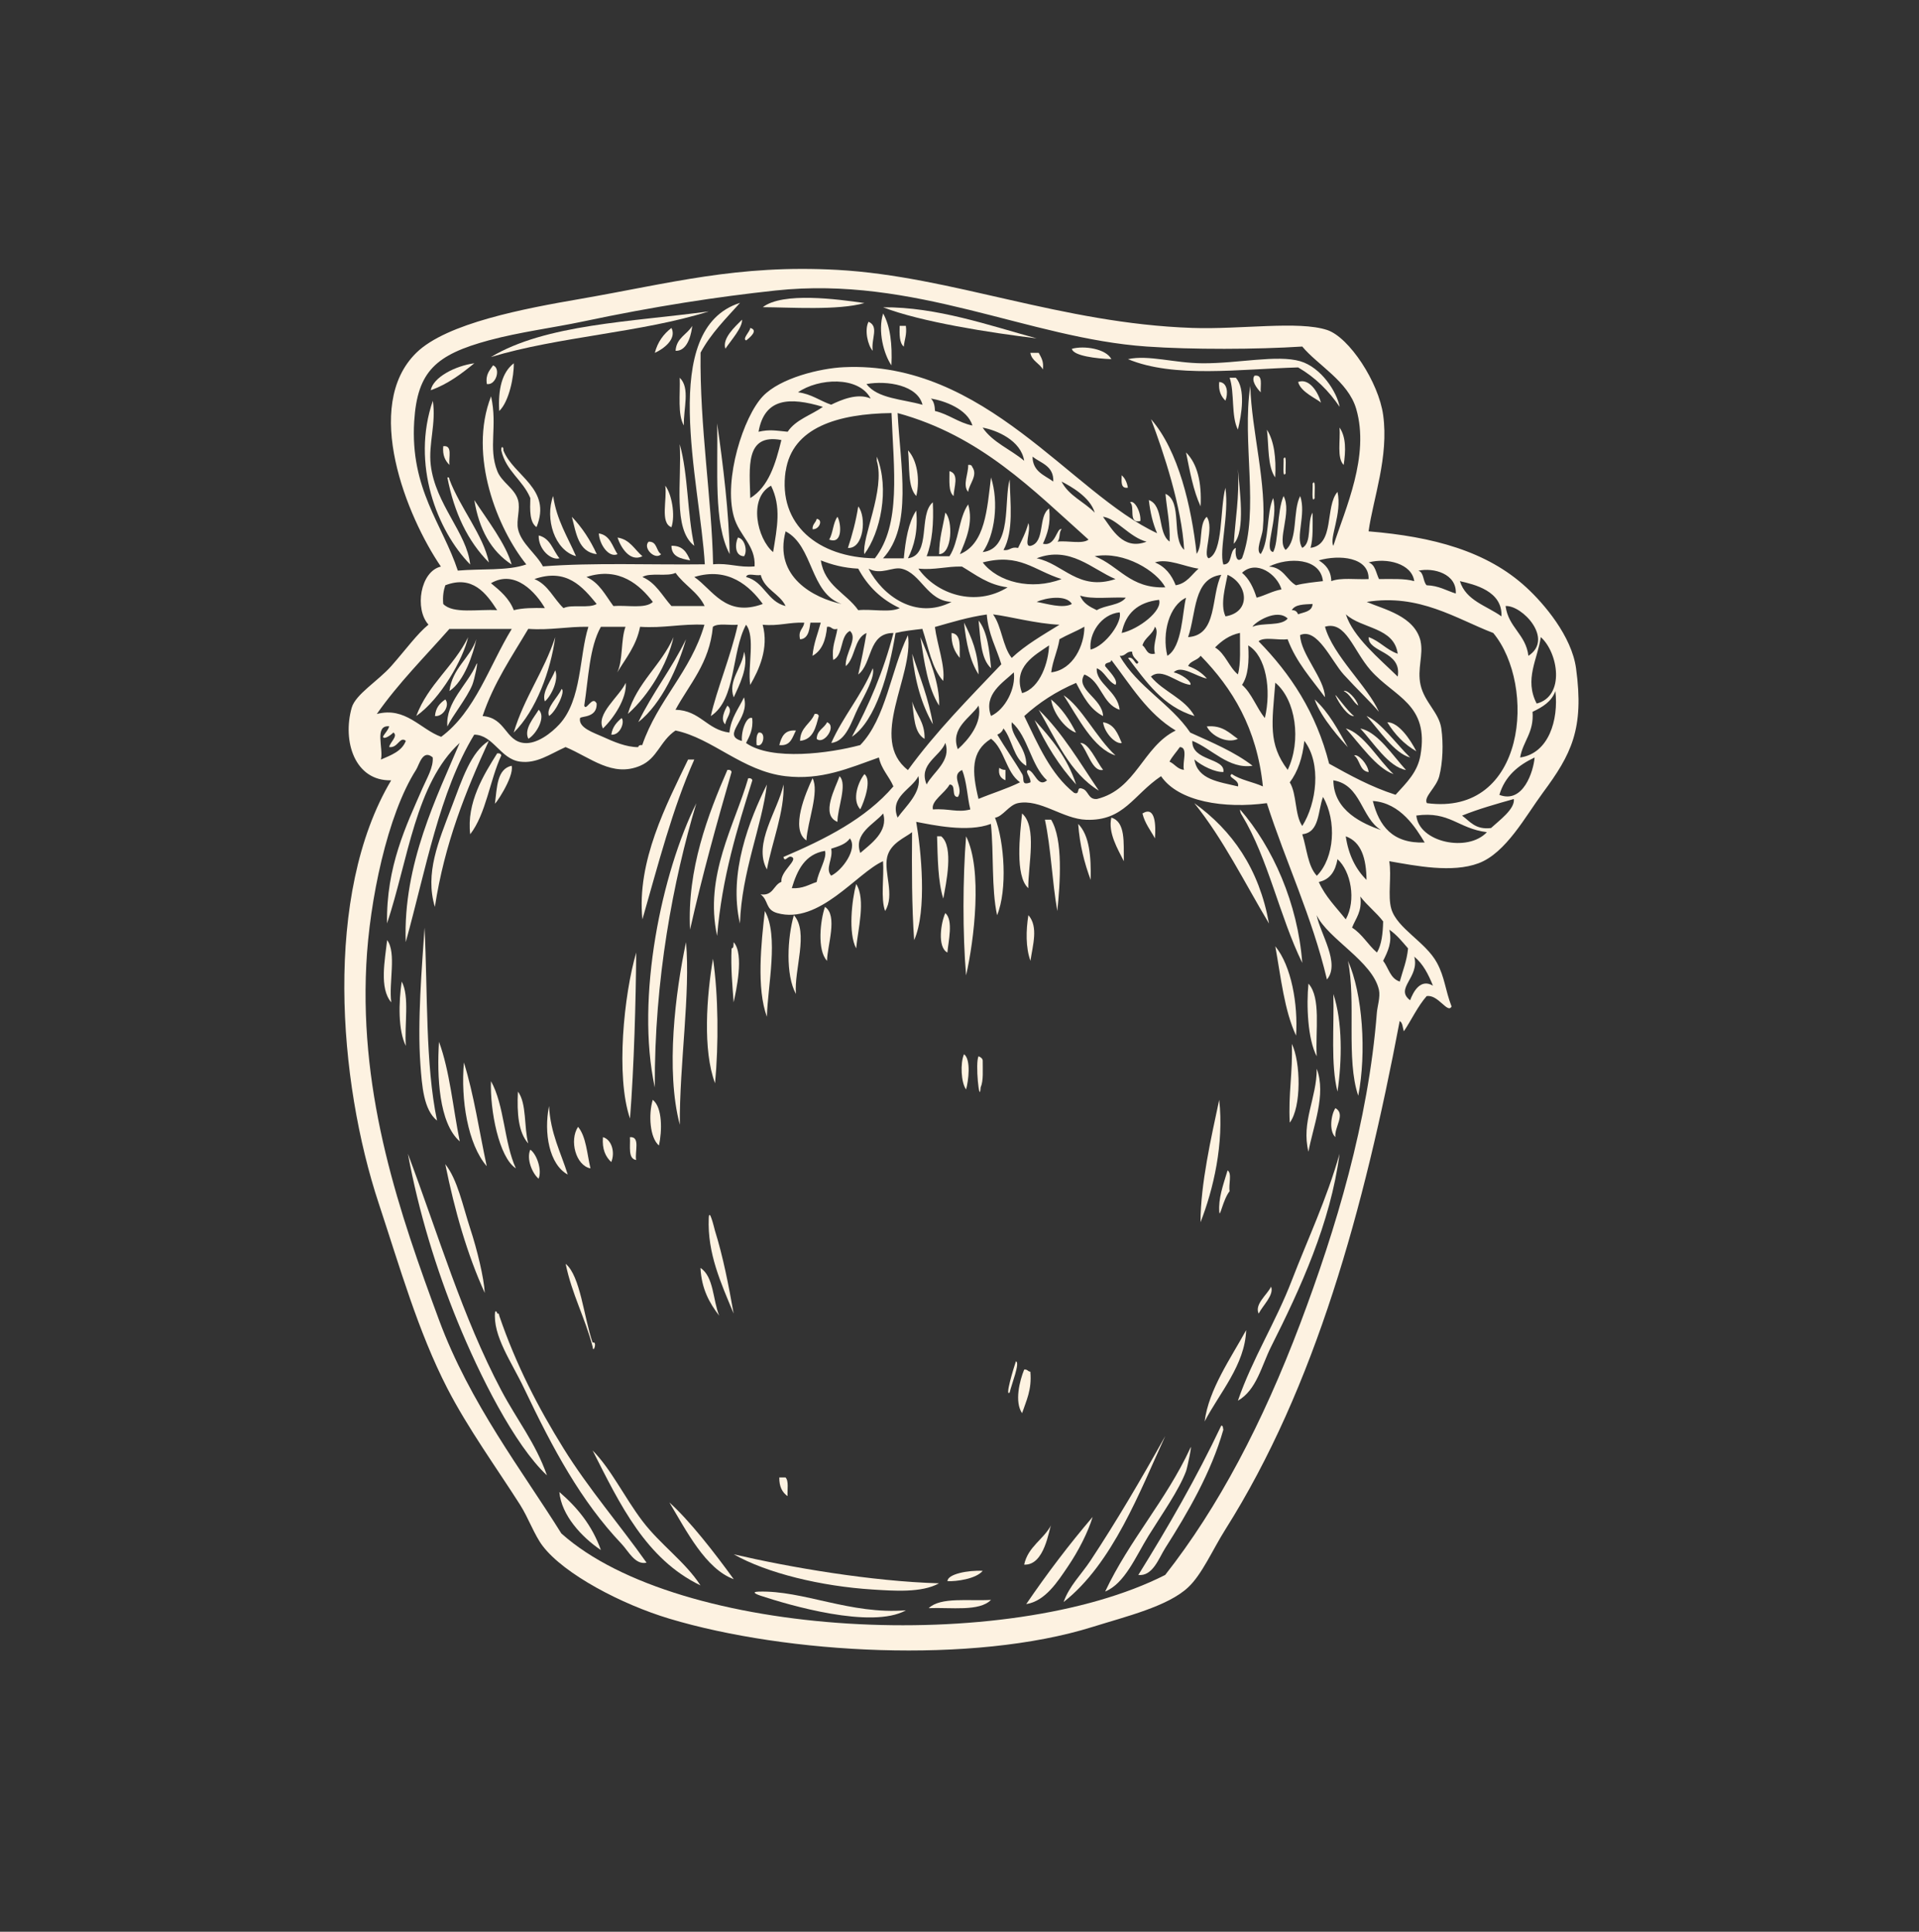 <svg xmlns="http://www.w3.org/2000/svg" fill="none" viewBox="0 0 150 151" height="151" width="150">
<rect x="0" y="0" width="150" height="151" fill="#333333" stroke="none"/>
<g clip-path="url(#clip0_388_7540)">
<path fill="#FDF2E1" d="M67.569 23.689C65.5 24.282 61.746 24.02 59.623 24.012C61.192 22.805 65.469 23.389 67.569 23.689Z" clip-rule="evenodd" fill-rule="evenodd"></path>
<path fill="#FDF2E1" d="M81.031 26.451C77.415 26.012 71.946 25.159 69.031 24.02C73.223 23.989 77.338 25.443 81.031 26.451Z" clip-rule="evenodd" fill-rule="evenodd"></path>
<path fill="#FDF2E1" d="M55.4 24.342C50.184 25.996 43.638 26.311 38.369 27.911C42.654 25.334 49.361 25.165 55.4 24.342Z" clip-rule="evenodd" fill-rule="evenodd"></path>
<path fill="#FDF2E1" d="M69.031 24.504C69.592 25.504 69.754 26.912 69.677 28.558C69.077 27.673 68.6 25.881 69.031 24.504Z" clip-rule="evenodd" fill-rule="evenodd"></path>
<path fill="#FDF2E1" d="M67.892 25.15C68.731 25.535 68.085 26.458 68.215 27.42C67.831 26.997 67.554 25.781 67.892 25.15Z" clip-rule="evenodd" fill-rule="evenodd"></path>
<path fill="#FDF2E1" d="M70.323 25.473H70.807C70.9 26.165 70.692 26.55 70.646 27.096C70.292 26.796 70.307 26.142 70.323 25.473Z" clip-rule="evenodd" fill-rule="evenodd"></path>
<path fill="#FDF2E1" d="M52.485 25.635C52.915 26.504 51.861 27.281 51.185 27.581C51.408 26.727 51.869 26.104 52.485 25.635Z" clip-rule="evenodd" fill-rule="evenodd"></path>
<path fill="#FDF2E1" d="M86.869 28.073C85.723 28.034 83.884 27.819 83.784 27.265C84.746 26.996 86.461 27.265 86.869 28.073Z" clip-rule="evenodd" fill-rule="evenodd"></path>
<path fill="#FDF2E1" d="M80.546 27.582H81.192C81.377 27.936 81.607 28.244 81.515 28.882C81.254 28.382 80.653 28.228 80.538 27.582H80.546Z" clip-rule="evenodd" fill-rule="evenodd"></path>
<path fill="#FDF2E1" d="M40.161 28.396C40.184 29.396 39.8 31.389 39.023 32.127C38.923 30.404 39.246 29.104 40.161 28.396Z" clip-rule="evenodd" fill-rule="evenodd"></path>
<path fill="#FDF2E1" d="M38.538 28.559C39.169 28.782 38.777 30.143 38.054 30.02C37.938 29.251 38.284 28.951 38.538 28.559Z" clip-rule="evenodd" fill-rule="evenodd"></path>
<path fill="#FDF2E1" d="M98.061 29.367C98.761 29.259 98.5 30.12 98.546 30.667C98.254 30.374 97.769 29.736 98.061 29.367Z" clip-rule="evenodd" fill-rule="evenodd"></path>
<path fill="#FDF2E1" d="M53.131 29.527C53.969 30.335 53.415 31.943 53.454 33.258C52.954 32.404 53.177 30.827 53.131 29.527Z" clip-rule="evenodd" fill-rule="evenodd"></path>
<path fill="#FDF2E1" d="M96.115 29.527H96.6C97.377 30.397 97.054 32.412 96.761 33.581C96.223 32.55 96.515 30.689 96.115 29.527Z" clip-rule="evenodd" fill-rule="evenodd"></path>
<path fill="#FDF2E1" d="M95.3 29.857C95.992 29.904 95.992 30.819 95.784 31.319C95.462 30.996 95.231 30.581 95.3 29.857Z" clip-rule="evenodd" fill-rule="evenodd"></path>
<path fill="#FDF2E1" d="M33.83 31.312C34.107 33.112 33.477 34.682 33.669 36.343C34.03 39.428 36.499 41.659 36.753 44.128C34.169 41.489 32.123 36.274 33.838 31.312H33.83Z" clip-rule="evenodd" fill-rule="evenodd"></path>
<path fill="#FDF2E1" d="M56.054 33.096C56.515 36.265 57 40.249 57.031 43.311C55.746 40.865 56.146 36.734 56.054 33.096Z" clip-rule="evenodd" fill-rule="evenodd"></path>
<path fill="#FDF2E1" d="M104.707 33.42C105.23 34.181 105.192 35.258 105.03 36.343C104.484 35.804 104.784 34.428 104.707 33.42Z" clip-rule="evenodd" fill-rule="evenodd"></path>
<path fill="#FDF2E1" d="M99.031 33.588C99.592 34.48 99.761 35.78 99.677 37.319C99.069 36.465 99.185 34.888 99.031 33.588Z" clip-rule="evenodd" fill-rule="evenodd"></path>
<path fill="#FDF2E1" d="M53.131 34.719C53.8 37.08 53.715 40.188 54.269 42.665C52.561 41.349 53.307 37.573 53.131 34.719Z" clip-rule="evenodd" fill-rule="evenodd"></path>
<path fill="#FDF2E1" d="M34.646 34.88C35.4 34.78 35.054 35.765 35.131 36.342C34.808 36.019 34.577 35.596 34.646 34.88Z" clip-rule="evenodd" fill-rule="evenodd"></path>
<path fill="#FDF2E1" d="M70.977 35.205C71.684 35.967 71.93 37.467 71.623 38.774C70.93 38.059 71.115 36.474 70.977 35.205Z" clip-rule="evenodd" fill-rule="evenodd"></path>
<path fill="#FDF2E1" d="M92.707 35.365C93.6 36.258 93.938 37.704 93.846 39.581C93.277 38.365 93.007 36.85 92.707 35.365Z" clip-rule="evenodd" fill-rule="evenodd"></path>
<path fill="#FDF2E1" d="M100.331 35.859C100.6 35.39 100.461 36.69 100.492 36.997C100.223 37.467 100.361 36.167 100.331 35.859Z" clip-rule="evenodd" fill-rule="evenodd"></path>
<path fill="#FDF2E1" d="M75.677 36.343C75.861 36.312 75.969 36.382 76 36.505C76.461 37.166 75.754 37.812 75.677 38.451C75.215 37.928 75.715 36.982 75.677 36.343Z" clip-rule="evenodd" fill-rule="evenodd"></path>
<path fill="#FDF2E1" d="M96.762 36.666C96.869 38.181 97.392 41.512 96.439 42.505C96.554 40.566 96.892 38.851 96.762 36.666Z" clip-rule="evenodd" fill-rule="evenodd"></path>
<path fill="#FDF2E1" d="M74.215 36.828C75.008 37.044 74.561 38.074 74.538 38.774C74.123 38.428 74.223 37.574 74.215 36.828Z" clip-rule="evenodd" fill-rule="evenodd"></path>
<path fill="#FDF2E1" d="M87.677 37.15C87.938 37.381 88.092 37.712 88.161 38.12C87.584 38.212 87.669 37.643 87.677 37.15Z" clip-rule="evenodd" fill-rule="evenodd"></path>
<path fill="#FDF2E1" d="M34.969 37.321C35.108 37.29 35.123 37.382 35.131 37.482C35.977 39.721 37.785 41.843 38.215 43.967C36.569 42.313 35.5 40.082 34.969 37.321Z" clip-rule="evenodd" fill-rule="evenodd"></path>
<path fill="#FDF2E1" d="M102.6 37.804C102.869 37.335 102.73 38.635 102.761 38.943C102.492 39.412 102.63 38.112 102.6 37.804Z" clip-rule="evenodd" fill-rule="evenodd"></path>
<path fill="#FDF2E1" d="M52 37.965C52.507 38.619 52.8 40.265 52.484 41.211C51.577 40.873 52.161 39.05 52 37.965Z" clip-rule="evenodd" fill-rule="evenodd"></path>
<path fill="#FDF2E1" d="M43.238 38.773C43.515 40.666 44.369 41.966 45.023 43.473C43.354 43.02 42.577 40.55 43.238 38.773Z" clip-rule="evenodd" fill-rule="evenodd"></path>
<path fill="#FDF2E1" d="M37.077 39.096C38.084 40.634 39.561 42.55 39.992 44.127C38.384 43.08 37.446 41.373 37.077 39.096Z" clip-rule="evenodd" fill-rule="evenodd"></path>
<path fill="#FDF2E1" d="M67.085 39.588C67.738 40.38 67.538 42.903 66.277 42.834C66.615 41.819 66.9 40.757 67.085 39.588Z" clip-rule="evenodd" fill-rule="evenodd"></path>
<path fill="#FDF2E1" d="M73.892 40.074C74.499 40.666 74.438 43.297 73.407 43.32C73.407 42.082 73.715 41.136 73.892 40.074Z" clip-rule="evenodd" fill-rule="evenodd"></path>
<path fill="#FDF2E1" d="M44.7 40.397C45.492 41.227 46.138 42.204 46.646 43.32C45.2 43.143 45.038 41.681 44.7 40.397Z" clip-rule="evenodd" fill-rule="evenodd"></path>
<path fill="#FDF2E1" d="M65.461 40.397C65.73 40.835 65.93 42.589 64.815 42.181C65.115 41.673 65.115 40.858 65.461 40.397Z" clip-rule="evenodd" fill-rule="evenodd"></path>
<path fill="#FDF2E1" d="M63.838 40.559C64.377 40.62 64.023 41.42 63.515 41.366C63.492 40.966 63.769 40.866 63.838 40.559Z" clip-rule="evenodd" fill-rule="evenodd"></path>
<path fill="#FDF2E1" d="M46.808 41.697C47.7 41.836 47.861 42.705 48.269 43.32C47.592 43.62 46.854 42.574 46.808 41.697Z" clip-rule="evenodd" fill-rule="evenodd"></path>
<path fill="#FDF2E1" d="M42.108 41.857C43.031 42.073 43.215 43.019 43.731 43.642C43.061 43.827 42.069 42.927 42.108 41.857Z" clip-rule="evenodd" fill-rule="evenodd"></path>
<path fill="#FDF2E1" d="M48.269 42.02C49.254 42.173 49.6 42.966 50.215 43.481C49.246 43.958 48.523 42.797 48.269 42.02Z" clip-rule="evenodd" fill-rule="evenodd"></path>
<path fill="#FDF2E1" d="M57.677 42.02C58.223 42.096 58.446 43.073 58.161 43.481C57.438 43.466 57.438 42.55 57.677 42.02Z" clip-rule="evenodd" fill-rule="evenodd"></path>
<path fill="#FDF2E1" d="M50.7 42.343C51.385 42.312 51.269 43.066 51.677 43.32C51.208 43.82 50.215 42.827 50.7 42.343Z" clip-rule="evenodd" fill-rule="evenodd"></path>
<path fill="#FDF2E1" d="M52.484 42.665C53.377 42.635 53.684 43.196 53.946 43.804C53.223 43.665 52.492 43.535 52.484 42.665Z" clip-rule="evenodd" fill-rule="evenodd"></path>
<path fill="#FDF2E1" d="M76.492 48.504C77.184 49.381 77.331 50.804 77.469 52.235C76.646 51.489 76.646 49.919 76.492 48.504Z" clip-rule="evenodd" fill-rule="evenodd"></path>
<path fill="#FDF2E1" d="M75.353 48.666C75.938 49.812 76.461 51.02 76.492 52.72C75.815 51.666 75.515 50.235 75.353 48.666Z" clip-rule="evenodd" fill-rule="evenodd"></path>
<path fill="#FDF2E1" d="M74.377 49.48C75.169 49.557 74.992 50.596 75.023 51.427C74.623 50.957 74.346 50.373 74.377 49.48Z" clip-rule="evenodd" fill-rule="evenodd"></path>
<path fill="#FDF2E1" d="M43.4 49.805C43.054 52.382 41.908 55.559 40.154 57.266C40.969 54.52 42.523 52.497 43.4 49.805Z" clip-rule="evenodd" fill-rule="evenodd"></path>
<path fill="#FDF2E1" d="M73.407 55.158C72.523 53.774 72.246 51.782 71.946 49.805C72.6 51.32 73.469 53.459 73.407 55.158Z" clip-rule="evenodd" fill-rule="evenodd"></path>
<path fill="#FDF2E1" d="M58.161 50.943C58.538 52.136 57.769 53.582 57.353 54.513C56.869 53.213 58.03 52.166 58.161 50.943Z" clip-rule="evenodd" fill-rule="evenodd"></path>
<path fill="#FDF2E1" d="M71.3 51.103C71.884 52.896 72.584 54.573 72.923 56.619C72.054 55.111 71.515 53.273 71.3 51.103Z" clip-rule="evenodd" fill-rule="evenodd"></path>
<path fill="#FDF2E1" d="M48.915 53.373C49 54.596 47.984 56.119 47.13 56.942C46.553 55.819 48.4 54.465 48.915 53.373Z" clip-rule="evenodd" fill-rule="evenodd"></path>
<path fill="#FDF2E1" d="M34.808 54.674C35.185 55.112 34.661 56.035 34 55.974C34.054 55.32 34.385 54.958 34.808 54.674Z" clip-rule="evenodd" fill-rule="evenodd"></path>
<path fill="#FDF2E1" d="M71.3 54.834C71.584 55.842 72.308 56.426 72.269 57.757C71.446 57.28 71.446 55.988 71.3 54.834Z" clip-rule="evenodd" fill-rule="evenodd"></path>
<path fill="#FDF2E1" d="M56.861 55.158C57.377 55.574 56.7 56.174 56.7 56.62C56.261 56.274 56.684 55.427 56.861 55.158Z" clip-rule="evenodd" fill-rule="evenodd"></path>
<path fill="#FDF2E1" d="M42.107 55.48C42.707 56.034 41.915 57.396 41.3 57.75C40.915 56.988 41.769 56.057 42.107 55.48Z" clip-rule="evenodd" fill-rule="evenodd"></path>
<path fill="#FDF2E1" d="M81.192 55.48C83.061 57.288 84.407 59.619 85.892 61.803C83.607 60.411 82.546 57.803 81.192 55.48Z" clip-rule="evenodd" fill-rule="evenodd"></path>
<path fill="#FDF2E1" d="M63.676 55.804C63.869 55.781 63.969 55.842 64 55.965C63.761 56.865 63.569 57.804 62.538 57.911C62.553 56.842 63.369 56.581 63.676 55.804Z" clip-rule="evenodd" fill-rule="evenodd"></path>
<path fill="#FDF2E1" d="M48.592 56.127C48.861 56.465 48.453 57.496 47.784 57.427C47.869 56.812 48.215 56.45 48.592 56.127Z" clip-rule="evenodd" fill-rule="evenodd"></path>
<path fill="#FDF2E1" d="M80.869 56.289C82.184 57.735 83.438 59.235 84.115 61.32C82.792 59.881 81.738 58.181 80.869 56.289Z" clip-rule="evenodd" fill-rule="evenodd"></path>
<path fill="#FDF2E1" d="M64.646 56.457C65.438 56.742 64.4 58.257 63.838 57.757C63.854 57.072 64.423 56.934 64.646 56.457Z" clip-rule="evenodd" fill-rule="evenodd"></path>
<path fill="#FDF2E1" d="M94.331 56.782C95.569 56.674 96.084 57.297 96.761 57.759C95.869 58.159 94.654 57.489 94.331 56.782Z" clip-rule="evenodd" fill-rule="evenodd"></path>
<path fill="#FDF2E1" d="M62.215 57.105C61.93 57.628 61.823 58.335 60.915 58.243C61.084 57.597 61.323 57.028 62.215 57.105Z" clip-rule="evenodd" fill-rule="evenodd"></path>
<path fill="#FDF2E1" d="M59.3 57.265C59.908 57.15 59.692 58.496 59.138 58.234C59.115 57.834 59.115 57.45 59.3 57.265Z" clip-rule="evenodd" fill-rule="evenodd"></path>
<path fill="#FDF2E1" d="M38.207 57.912C36.407 61.843 34.754 65.92 33.992 70.889C33.2 68.274 34.277 65.774 35.292 63.104C36.138 60.874 36.815 58.774 38.207 57.912Z" clip-rule="evenodd" fill-rule="evenodd"></path>
<path fill="#FDF2E1" d="M38.861 58.889C39.054 58.867 39.154 58.928 39.184 59.051C38.277 61.013 38 63.597 36.754 65.213C36.454 62.743 37.815 60.551 38.861 58.889Z" clip-rule="evenodd" fill-rule="evenodd"></path>
<path fill="#FDF2E1" d="M54.269 59.373C52.569 63.188 51.446 67.581 50.215 71.865C49.754 67.319 52.107 62.865 53.784 59.373H54.269Z" clip-rule="evenodd" fill-rule="evenodd"></path>
<path fill="#FDF2E1" d="M78.107 60.02C78.238 60.104 78.369 60.189 78.592 60.181V60.989C78.246 60.85 78.015 60.589 78.107 60.02Z" clip-rule="evenodd" fill-rule="evenodd"></path>
<path fill="#FDF2E1" d="M56.861 60.181C57.054 60.158 57.154 60.22 57.184 60.343C56.023 64.366 54.892 68.428 53.938 72.666C53.7 67.943 55.338 63.681 56.861 60.174V60.181Z" clip-rule="evenodd" fill-rule="evenodd"></path>
<path fill="#FDF2E1" d="M67.569 60.512C68.169 60.966 67.546 62.666 67.246 63.266C66.553 62.512 67.1 61.081 67.569 60.512Z" clip-rule="evenodd" fill-rule="evenodd"></path>
<path fill="#FDF2E1" d="M65.623 60.674C66.261 61.297 65.454 63.181 65.461 64.243C64.108 63.705 65.323 61.558 65.623 60.674Z" clip-rule="evenodd" fill-rule="evenodd"></path>
<path fill="#FDF2E1" d="M58.484 60.835C58.669 60.812 58.777 60.873 58.807 60.996C57.623 64.789 56.438 68.573 56.054 73.158C55.031 68.443 57.423 64.519 58.484 60.835Z" clip-rule="evenodd" fill-rule="evenodd"></path>
<path fill="#FDF2E1" d="M63.515 60.834C64.061 61.888 63.123 64.211 63.031 65.695C61.738 64.819 63 61.942 63.515 60.834Z" clip-rule="evenodd" fill-rule="evenodd"></path>
<path fill="#FDF2E1" d="M59.946 61.32C59.554 64.605 57.977 68.113 57.838 72.189C56.923 68.228 58.584 64.082 59.946 61.32Z" clip-rule="evenodd" fill-rule="evenodd"></path>
<path fill="#FDF2E1" d="M61.246 61.32C61.331 63.405 60.346 65.828 59.946 67.966C58.831 65.959 60.815 63.351 61.246 61.32Z" clip-rule="evenodd" fill-rule="evenodd"></path>
<path fill="#FDF2E1" d="M54.431 62.781C52.623 68.82 51.138 76.574 51.184 85.004C49.654 77.943 51.754 68.158 54.431 62.781Z" clip-rule="evenodd" fill-rule="evenodd"></path>
<path fill="#FDF2E1" d="M93.353 62.781C96.307 64.912 98.415 67.889 99.192 72.189C97.292 69.012 95.623 65.597 93.353 62.781Z" clip-rule="evenodd" fill-rule="evenodd"></path>
<path fill="#FDF2E1" d="M96.923 63.266C99.492 66.212 101.446 70.627 101.792 75.266C100.015 71.635 99.13 67.112 97.092 63.75C97.007 63.62 96.923 63.489 96.93 63.266H96.923Z" clip-rule="evenodd" fill-rule="evenodd"></path>
<path fill="#FDF2E1" d="M90.277 65.534C89.938 64.903 89.492 64.373 89.3 63.588C90.323 62.95 90.354 64.542 90.277 65.534Z" clip-rule="evenodd" fill-rule="evenodd"></path>
<path fill="#FDF2E1" d="M79.892 63.588C81.092 64.634 80.354 67.626 80.377 69.426C79.323 68.472 79.723 65.234 79.892 63.588Z" clip-rule="evenodd" fill-rule="evenodd"></path>
<path fill="#FDF2E1" d="M86.869 63.912C87.992 64.243 87.823 65.874 87.846 67.32C87.377 66.381 86.592 65.089 86.869 63.912Z" clip-rule="evenodd" fill-rule="evenodd"></path>
<path fill="#FDF2E1" d="M81.677 64.074H82.161C83.108 65.628 82.869 69.005 82.646 71.213C82.238 68.913 82.154 66.297 81.677 64.074Z" clip-rule="evenodd" fill-rule="evenodd"></path>
<path fill="#FDF2E1" d="M84.277 64.404C85.162 65.304 85.292 66.958 85.254 68.781C84.769 67.481 84.4 66.066 84.277 64.404Z" clip-rule="evenodd" fill-rule="evenodd"></path>
<path fill="#FDF2E1" d="M73.246 65.373H73.569C74.577 66.188 73.946 69.081 73.731 70.242C73.308 68.881 73.3 67.104 73.246 65.373Z" clip-rule="evenodd" fill-rule="evenodd"></path>
<path fill="#FDF2E1" d="M75.515 65.373C76.815 67.973 76.146 73.488 75.515 76.242C75.238 72.996 75.253 68.627 75.515 65.373Z" clip-rule="evenodd" fill-rule="evenodd"></path>
<path fill="#FDF2E1" d="M66.923 69.103C67.707 70.296 67.038 72.773 66.923 74.134C66.292 72.957 66.584 70.35 66.923 69.103Z" clip-rule="evenodd" fill-rule="evenodd"></path>
<path fill="#FDF2E1" d="M64.484 70.889C65.515 71.558 64.661 73.927 64.646 75.104C63.861 74.289 64.115 71.95 64.484 70.889Z" clip-rule="evenodd" fill-rule="evenodd"></path>
<path fill="#FDF2E1" d="M59.784 71.211C60.892 73.157 60 77.096 59.946 79.48C59.123 77.257 59.5 73.726 59.784 71.211Z" clip-rule="evenodd" fill-rule="evenodd"></path>
<path fill="#FDF2E1" d="M73.892 71.373C74.538 71.942 74.123 73.596 74.054 74.458C73.238 74.027 73.561 72.073 73.892 71.373Z" clip-rule="evenodd" fill-rule="evenodd"></path>
<path fill="#FDF2E1" d="M62.053 71.535C63.246 72.866 62.053 75.797 62.215 77.697C61.392 76.212 61.546 73.304 62.053 71.535Z" clip-rule="evenodd" fill-rule="evenodd"></path>
<path fill="#FDF2E1" d="M80.384 71.535C81.184 72.443 80.723 73.881 80.546 75.104C80.169 74.081 80.192 72.72 80.384 71.535Z" clip-rule="evenodd" fill-rule="evenodd"></path>
<path fill="#FDF2E1" d="M33.185 72.512C33.438 77.612 33.239 83.166 34.162 87.596C33.108 86.75 32.985 84.866 32.862 83.219C32.615 79.827 32.985 75.566 33.185 72.512Z" clip-rule="evenodd" fill-rule="evenodd"></path>
<path fill="#FDF2E1" d="M30.261 73.488C31.007 74.473 30.377 76.827 30.584 78.35C29.63 77.25 30.092 75.034 30.261 73.488Z" clip-rule="evenodd" fill-rule="evenodd"></path>
<path fill="#FDF2E1" d="M53.623 73.65C53.977 77.635 53.107 83.189 53.138 87.92C52.015 83.674 52.8 77.527 53.623 73.65Z" clip-rule="evenodd" fill-rule="evenodd"></path>
<path fill="#FDF2E1" d="M57.346 73.65C58.2 74.573 57.515 77.558 57.346 78.35C57.246 76.989 57.115 75.666 57.184 74.135C57.377 74.112 57.323 73.843 57.346 73.65Z" clip-rule="evenodd" fill-rule="evenodd"></path>
<path fill="#FDF2E1" d="M99.685 73.973C100.946 75.503 101.469 78.519 101.308 80.95C100.392 78.996 100.123 76.403 99.685 73.973Z" clip-rule="evenodd" fill-rule="evenodd"></path>
<path fill="#FDF2E1" d="M49.731 74.457C49.7 78.265 49.561 83.365 49.246 87.434C48.115 84.149 48.769 77.734 49.731 74.457Z" clip-rule="evenodd" fill-rule="evenodd"></path>
<path fill="#FDF2E1" d="M55.731 74.943C56.154 77.774 56.177 81.659 55.892 84.674C54.915 82.09 55.238 77.836 55.731 74.943Z" clip-rule="evenodd" fill-rule="evenodd"></path>
<path fill="#FDF2E1" d="M31.4 76.727C32.031 77.888 31.6 80.096 31.723 81.757C31.108 80.527 31.161 78.342 31.4 76.727Z" clip-rule="evenodd" fill-rule="evenodd"></path>
<path fill="#FDF2E1" d="M102.277 76.889C103.277 77.996 102.808 80.581 102.923 82.566C102.215 81.243 102.107 78.558 102.277 76.889Z" clip-rule="evenodd" fill-rule="evenodd"></path>
<path fill="#FDF2E1" d="M104.223 77.705C104.946 79.867 104.907 82.89 104.546 85.328C104.007 83.213 104.292 80.282 104.223 77.705Z" clip-rule="evenodd" fill-rule="evenodd"></path>
<path fill="#FDF2E1" d="M34.315 81.436C35.161 83.728 35.407 86.612 35.938 89.22C34.307 87.797 34.146 84.128 34.315 81.436Z" clip-rule="evenodd" fill-rule="evenodd"></path>
<path fill="#FDF2E1" d="M100.976 81.596C101.676 83.026 101.738 86.534 100.815 87.757C100.692 85.526 101.061 83.788 100.976 81.596Z" clip-rule="evenodd" fill-rule="evenodd"></path>
<path fill="#FDF2E1" d="M75.354 82.404C75.915 82.82 75.7 84.497 75.515 85.158C75.123 84.643 75.046 83.097 75.354 82.404Z" clip-rule="evenodd" fill-rule="evenodd"></path>
<path fill="#FDF2E1" d="M76.492 82.566C76.638 82.636 76.784 82.713 76.815 82.889C76.808 83.636 76.885 84.474 76.654 84.997C76.569 86.466 76.208 83.036 76.492 82.566Z" clip-rule="evenodd" fill-rule="evenodd"></path>
<path fill="#FDF2E1" d="M36.261 83.051C37.046 85.566 37.462 88.443 38.046 91.159C36.562 89.443 36.008 85.966 36.261 83.051Z" clip-rule="evenodd" fill-rule="evenodd"></path>
<path fill="#FDF2E1" d="M102.923 83.543C103.692 85.574 102.623 88.089 102.277 90.028C101.692 87.704 102.938 85.82 102.923 83.543Z" clip-rule="evenodd" fill-rule="evenodd"></path>
<path fill="#FDF2E1" d="M40.484 85.328C41.184 86.251 40.946 88.113 41.292 89.382C40.523 88.528 40.4 87.036 40.484 85.328Z" clip-rule="evenodd" fill-rule="evenodd"></path>
<path fill="#FDF2E1" d="M51.023 85.973C51.792 86.565 51.754 88.419 51.508 89.542C50.792 88.942 50.677 87.111 51.023 85.973Z" clip-rule="evenodd" fill-rule="evenodd"></path>
<path fill="#FDF2E1" d="M95.3 85.973C95.684 89.38 94.846 92.98 93.838 95.542C93.846 92.519 94.677 88.919 95.3 85.973Z" clip-rule="evenodd" fill-rule="evenodd"></path>
<path fill="#FDF2E1" d="M42.915 86.457C43.03 88.611 43.838 90.08 44.377 91.811C42.938 91.034 42.492 88.572 42.915 86.457Z" clip-rule="evenodd" fill-rule="evenodd"></path>
<path fill="#FDF2E1" d="M104.384 86.619C105.215 87.104 104.277 88.104 104.384 88.888C103.869 88.419 104.038 87.135 104.384 86.619Z" clip-rule="evenodd" fill-rule="evenodd"></path>
<path fill="#FDF2E1" d="M45.184 88.082C45.823 88.851 45.884 90.197 46.154 91.328C45.008 91.113 44.484 89.136 45.184 88.082Z" clip-rule="evenodd" fill-rule="evenodd"></path>
<path fill="#FDF2E1" d="M47.13 88.889C47.831 89.081 48.092 90.112 47.777 90.835C47.331 90.412 47.053 89.835 47.13 88.889Z" clip-rule="evenodd" fill-rule="evenodd"></path>
<path fill="#FDF2E1" d="M49.238 88.89C50.069 88.82 49.608 90.036 49.723 90.674C49.069 90.574 49.284 89.597 49.238 88.89Z" clip-rule="evenodd" fill-rule="evenodd"></path>
<path fill="#FDF2E1" d="M41.454 89.865C41.977 90.25 42.377 91.473 42.1 92.135C41.6 91.719 41.13 90.573 41.454 89.865Z" clip-rule="evenodd" fill-rule="evenodd"></path>
<path fill="#FDF2E1" d="M104.707 90.189C104 95.605 101.646 100.72 99.353 105.274C98.615 106.743 98.223 108.659 96.761 109.489C97.9 106.189 99.723 103.351 100.977 100.082C102.207 96.889 103.715 93.713 104.707 90.189Z" clip-rule="evenodd" fill-rule="evenodd"></path>
<path fill="#FDF2E1" d="M54.753 99.111C55.8 99.796 55.715 101.611 56.215 102.842C55.461 101.865 54.838 100.765 54.753 99.111Z" clip-rule="evenodd" fill-rule="evenodd"></path>
<path fill="#FDF2E1" d="M99.354 100.574C99.615 101.22 98.685 102.067 98.385 102.682C98.038 101.951 99.061 101.197 99.354 100.574Z" clip-rule="evenodd" fill-rule="evenodd"></path>
<path fill="#FDF2E1" d="M38.7 102.52C38.838 102.489 38.854 102.581 38.861 102.681C39 102.65 39.015 102.743 39.023 102.843C40.331 106.681 42.077 110.043 44.054 113.227C46.008 116.374 48.423 119.158 50.538 122.15C49.646 122.35 49.123 121.25 48.592 120.689C45.415 117.343 43.238 113.297 40.969 108.527C39.992 106.466 38.5 104.42 38.7 102.527V102.52Z" clip-rule="evenodd" fill-rule="evenodd"></path>
<path fill="#FDF2E1" d="M97.407 103.973C97.315 106.696 95.307 108.903 94.161 111.111C94.477 108.611 96.223 106.142 97.407 103.973Z" clip-rule="evenodd" fill-rule="evenodd"></path>
<path fill="#FDF2E1" d="M80.054 107.058C80.315 107.012 80.331 107.212 80.538 107.219C80.669 108.642 80.215 109.488 79.892 110.465C79.285 109.581 79.7 107.927 80.054 107.058Z" clip-rule="evenodd" fill-rule="evenodd"></path>
<path fill="#FDF2E1" d="M95.461 111.436C95.623 111.436 95.584 111.636 95.623 111.759C94.677 115.089 92.838 118.251 91.084 121.005C90.584 121.789 90.107 123.236 88.977 123.112C91.3 119.374 93.515 115.543 95.461 111.436Z" clip-rule="evenodd" fill-rule="evenodd"></path>
<path fill="#FDF2E1" d="M60.915 115.488H61.4C61.669 115.758 61.531 116.442 61.561 116.95C61.146 116.658 60.9 116.204 60.915 115.488Z" clip-rule="evenodd" fill-rule="evenodd"></path>
<path fill="#FDF2E1" d="M43.723 116.627C45.123 117.827 46.292 119.25 46.969 121.165C45.469 120.158 43.884 118.442 43.723 116.627Z" clip-rule="evenodd" fill-rule="evenodd"></path>
<path fill="#FDF2E1" d="M70.815 125.874C68.123 127.374 61.623 125.451 59.461 124.736C59.276 124.674 58.6 124.436 59.3 124.413C62.815 124.305 66.446 126.22 70.815 125.874Z" clip-rule="evenodd" fill-rule="evenodd"></path>
<path fill="#FDF2E1" d="M77.462 125.059C76.554 125.989 74.362 125.636 72.592 125.705C73.538 124.812 75.731 125.166 77.462 125.059Z" clip-rule="evenodd" fill-rule="evenodd"></path>
<path fill="#FDF2E1" d="M106.977 41.534C112.015 41.95 116.231 43.088 119.3 45.911C120.7 47.196 122.846 49.726 123.192 52.234C123.846 56.996 122.815 58.973 120.6 61.965C119.246 63.796 117.715 66.68 115.569 67.48C113.508 68.249 110.708 67.688 108.592 67.319C108.792 68.465 108.454 70.042 108.754 71.049C109.215 72.588 111.446 73.634 112.323 75.265C112.938 76.403 112.962 77.373 113.462 78.673C113.169 79.28 112.415 77.711 111.515 77.865C110.808 78.673 110.338 79.711 109.731 80.619C109.638 80.326 109.646 79.942 109.408 79.811C106.615 94.542 102.808 108.426 95.785 119.549C94.792 121.119 93.954 123.08 92.862 124.088C91.269 125.573 88.008 126.357 85.4 127.173C76.046 130.096 61.508 129.288 52.315 126.526C48.6 125.411 44.108 123.057 42.423 120.849C41.769 119.996 41.315 118.665 40.639 117.603C38.839 114.78 36.569 111.642 34.962 108.519C32.685 104.088 31.262 99.088 29.608 94.08C26.431 84.496 25.277 69.903 30.577 60.996C27.738 61.065 26.746 57.95 27.492 55.319C27.792 54.273 29.546 53.234 30.577 52.073C31.738 50.757 32.615 49.534 33.492 48.826C32.392 47.611 32.846 44.665 34.462 44.288C31.8 40.388 28.292 31.75 32.538 27.58C34.915 25.25 41.038 24.111 45.354 23.365C52.377 22.149 57.623 20.665 65.462 21.096C74.423 21.596 82.923 25.28 93.192 25.634C97 25.765 101.492 25.057 103.738 25.796C105.462 26.365 107.762 29.88 108.115 32.442C108.569 35.719 107.331 38.973 106.977 41.526V41.534ZM93.515 43.319C94.069 42.626 93.669 40.988 94.323 40.396C94.946 41.257 93.962 43.419 94.485 43.642C95.623 43.15 95.338 39.857 95.785 38.126C96.092 40.28 95.269 43.003 95.623 44.126C96.385 44.126 96.061 43.05 96.6 42.826C96.523 43.38 96.669 44.057 97.085 43.634C98.462 39.957 97.061 34.503 97.731 30.173C97.823 33.673 99.038 37.803 98.708 41.365C98.654 41.95 98.115 43.065 98.546 43.311C99.239 42.219 98.977 40.173 99.515 38.934C99.954 40.557 98.731 43.019 99.515 43.15C99.954 42.396 99.808 39.957 100.331 38.773C101.015 40.042 99.761 42.234 100.492 42.988C101.477 42.188 101.023 39.95 101.631 38.773C102.123 40.203 101.223 42.019 101.792 42.826C102.585 42.426 102.146 40.796 102.6 40.073C102.6 41.05 102.654 42.073 102.438 42.826C104.354 42.58 103.546 39.611 104.546 38.45C104.923 40.142 103.877 42.08 104.223 42.665C105.154 39.765 107.085 35.65 106.008 31.957C105.377 29.803 102.985 28.534 101.792 27.088C98.246 27.319 93.154 27.334 89.631 27.088C80.354 26.442 71.538 21.534 60.6 22.711C56.1 23.196 51.215 23.934 45.515 25.142C43.215 25.626 40.639 25.95 38.215 26.603C34.069 27.726 32.623 29.019 32.377 32.926C32.046 38.226 34.592 40.98 35.785 44.603C37.569 44.442 39.708 44.634 41.139 44.119C38.923 41.365 36.562 35.642 38.385 30.98C38.908 33.349 38.146 34.965 38.869 36.819C39.215 37.711 40.231 38.165 40.492 39.088C40.692 39.803 40.339 40.65 40.492 41.357C40.739 42.488 41.923 43.288 42.438 44.273C46.408 43.965 50.877 44.165 55.092 44.111C54.723 37.688 51.415 25.726 57.846 23.673C56.746 24.903 55.577 26.049 54.761 27.565C54.685 33.373 55.639 39.011 55.739 44.111C56.985 43.996 57.739 44.388 58.985 44.273C59.069 42.596 57.792 41.919 57.361 40.38C56.546 37.457 58.115 32.565 59.631 30.973C60.992 29.542 64.108 28.788 65.954 28.703C77.023 28.18 83.723 38.557 90.446 41.68C90.115 40.926 89.908 40.057 89.8 39.088C90.992 39.519 90.462 41.665 91.423 42.334C91.477 40.926 91.208 39.849 91.1 38.603C92.462 39.188 91.531 42.065 92.561 42.98C92.377 39.642 90.939 35.303 89.969 32.765C92.123 35.234 93.131 39.611 93.538 43.311L93.515 43.319ZM62.377 30.665C63.431 30.796 64.085 31.334 64.969 31.634C65.715 31.273 67.015 30.696 68.054 31.149C67.115 29.365 63.954 29.565 62.377 30.665ZM72.108 31.642C71.731 30.119 69.369 29.726 67.731 30.019C68.585 31.165 70.554 31.196 72.108 31.642ZM73.085 32.126C74.177 32.388 74.892 33.026 76.008 33.265C75.631 31.957 73.754 31.303 72.761 31.157C72.992 31.357 73.069 31.719 73.085 32.134V32.126ZM59.3 33.749C60.177 33.55 60.646 33.665 61.569 33.749C62.192 32.803 63.408 32.45 64.323 31.803C61.708 31.019 59.761 31.103 59.292 33.749H59.3ZM61.408 36.826C60.792 41.011 63.969 43.58 68.385 43.642C70.454 40.988 69.854 36.696 69.685 32.288C65.508 32.342 61.923 33.403 61.415 36.826H61.408ZM82.654 42.342C83.415 42.234 84.6 42.557 85.085 42.18C80.715 38.273 76.662 34.065 70.162 32.288C70.385 36.48 71.346 41.126 69.023 43.642H70.646C70.785 42.211 71 40.865 71.615 39.911C71.769 41.526 71.454 42.673 70.969 43.642C72.823 43.388 71.761 40.219 72.915 39.265C72.992 40.911 72.869 42.357 72.431 43.48H74.215C74.946 42.373 74.923 40.511 75.677 39.426C76.108 40.865 75.477 42.257 75.031 43.319C77.015 42.496 77.154 39.819 77.462 37.319C78.092 39.273 77.754 41.842 76.815 43.157C79.146 42.88 78.446 39.119 78.923 37.48C78.962 39.28 79.254 41.526 78.439 42.996C78.954 43.073 79.008 42.703 79.577 42.834C79.877 42.211 80.192 41.611 80.385 40.888C80.608 41.526 79.992 42.742 80.546 42.673C81.723 42.388 81.123 40.334 82.008 39.749C82.146 40.973 81.854 41.765 81.523 42.503C82.531 42.749 82.592 41.203 82.985 41.365C82.761 41.573 82.885 42.126 82.662 42.334L82.654 42.342ZM80.054 36.019C79.808 34.426 77.908 33.626 76.808 33.426C77.592 34.588 79 35.126 80.054 36.019ZM58.646 38.934C60.085 38.05 60.623 36.257 61.077 34.396C58.215 33.857 58.592 36.565 58.646 38.934ZM82.331 37.642C82.377 36.411 81.377 36.219 80.708 35.696C80.723 36.873 81.646 37.142 82.331 37.642ZM85.569 40.073C85.223 38.849 83.654 37.988 82.977 37.642C83.538 38.757 84.746 39.219 85.569 40.073ZM60.431 43.157C60.746 41.219 61.085 39.619 60.269 37.965C58.462 38.934 59.185 42.119 60.431 43.157ZM89.623 42.342C88.285 42.003 87.246 40.503 86.215 40.396C86.931 41.357 87.777 43.05 89.623 42.342ZM65.785 47.211C63.285 46.357 63.6 42.688 61.408 41.534C60.454 45.096 63.631 46.757 65.785 47.211ZM81.031 43.642C83.1 44.057 84.285 46.226 87.192 45.265C85.369 44.503 83.631 42.634 81.031 43.642ZM91.085 45.911C90.439 44.665 87.892 43.05 85.569 43.48C87.469 44.226 88.331 46.019 91.085 45.911ZM76.815 43.965C78.008 45.511 80.623 46.165 82.977 45.265C80.792 44.58 79.715 43.219 76.815 43.965ZM104.062 45.426C104.8 45.134 106 45.311 106.977 45.265C107.023 43.542 104.685 43.342 103.085 43.803C103.615 44.134 104.038 44.58 104.062 45.426ZM67.085 47.696C68.115 47.588 69.569 47.911 70.331 47.534C68.892 46.865 67.823 45.826 67.085 44.45C65.954 44.396 65.015 44.142 64.162 43.803C64.446 45.788 66.146 46.357 67.085 47.696ZM91.9 45.749C92.777 45.603 93.131 44.926 93.685 44.45C92.631 44.311 91.277 43.619 90.277 43.965C91.085 44.296 91.577 44.934 91.9 45.749ZM99.192 44.288C100.315 44.349 100.546 45.311 101.3 45.749C101.946 45.58 102.685 45.511 103.408 45.426C103.208 43.596 100.708 43.534 99.192 44.288ZM107.792 45.265C108.769 45.265 109.792 45.211 110.546 45.426C110.354 44.05 108.392 43.58 106.977 43.965C107.508 44.134 107.554 44.796 107.792 45.265ZM75.192 44.288C73.969 44.257 73.1 44.573 71.785 44.45C73.208 46.457 76.239 47.473 78.761 45.911C77.231 45.711 76.285 44.934 75.192 44.288ZM97.085 44.773C97.638 45.242 97.977 45.934 98.223 46.719C98.908 46.542 99.439 46.203 100.169 46.073C99.831 44.903 98.223 43.726 97.085 44.773ZM74.377 47.05C72.462 46.965 72 44.826 70.485 44.457C69.754 44.28 68.9 44.973 67.892 44.457C68.985 46.565 71.585 48.48 74.377 47.05ZM111.523 45.749C112.469 45.78 113.054 46.165 113.792 46.396C113.877 44.849 112.054 44.349 110.869 44.611C111.323 44.749 111.215 45.457 111.515 45.749H111.523ZM50.215 45.103C51.277 45.557 51.769 46.58 52.485 47.373H55.077C54.554 46.273 53.477 45.734 52.808 44.78C52.154 45.096 50.815 44.734 50.215 45.103ZM41.777 45.265C42.846 45.703 43.269 46.796 44.046 47.534C44.7 47.219 46.038 47.58 46.639 47.211C45.531 45.857 44.285 44.388 41.769 45.265H41.777ZM47.946 47.373C49 47.288 50.454 47.611 51.031 47.05C50.046 45.765 48.415 44.257 45.839 45.103C46.854 45.55 47.323 46.534 47.946 47.373ZM59.623 47.211C58.623 45.834 56.931 44.28 54.269 45.103C55.692 46.065 56.7 48.288 59.623 47.211ZM61.408 47.373C60.938 46.388 59.761 46.096 59.462 44.942C59.123 45.042 58.4 44.742 58.323 45.103C59.739 45.473 59.969 47.026 61.408 47.373ZM92.869 49.803C95.2 49.65 94.631 46.588 95.462 44.934C93.254 45.211 93.515 47.957 92.869 49.803ZM95.792 48.18C97.831 47.842 97.538 45.642 95.954 44.934C95.8 45.811 95.354 47.249 95.792 48.18ZM38.377 45.588C39.092 46.173 39.8 46.765 40.161 47.696C40.846 47.519 41.708 47.511 42.592 47.534C41.908 46.349 40.277 44.48 38.377 45.588ZM117.362 48.18C117.462 46.188 115.215 45.68 114.115 45.426C114.585 46.957 116.2 47.342 117.362 48.18ZM34.808 45.749C34.669 46.157 34.592 46.619 34.646 47.211C35.415 48.011 37.392 47.603 38.861 47.696C38.008 46.373 36.931 44.934 34.808 45.749ZM85.731 47.696C86.4 47.288 87.531 47.334 88 46.719C86.823 46.657 85.362 46.873 84.431 46.557C84.646 47.15 85.177 47.434 85.731 47.696ZM81.031 47.05C81.777 47.173 83.069 47.603 83.785 47.211C83.346 46.465 81.754 46.719 81.031 47.05ZM91.246 51.265C92.431 50.557 92.415 47.788 92.708 46.726C91.408 47.319 90.808 49.473 91.246 51.265ZM87.677 49.48C89.015 49.188 90.885 47.734 90.6 46.888C88.946 47.073 87.977 47.942 87.677 49.48ZM111.038 50.126C111.277 51.165 110.762 52.303 111.038 53.534C111.346 54.911 112.477 55.68 112.662 56.942C112.831 58.134 112.777 59.611 112.5 60.673C112.262 61.588 111.262 62.28 111.531 62.78C119.308 63.819 120.108 53.573 116.723 49.48C113.831 48.373 110.946 46.388 106.831 47.05C108.169 47.634 110.585 48.142 111.046 50.134L111.038 50.126ZM100.977 47.696C101.254 47.688 101.392 47.819 101.462 48.019C101.931 47.842 102.562 47.819 102.6 47.211C101.931 47.249 101.223 47.234 100.977 47.696ZM119.469 51.265C121.485 49.95 118.985 47.296 117.685 47.373C117.9 49.05 119.269 49.573 119.469 51.265ZM79.085 51.426C80.169 50.403 81.515 49.642 82.815 48.834C81 48.757 78.838 48.165 77.623 48.026C78.308 48.965 78.362 50.534 79.085 51.434V51.426ZM85.246 50.78C86.454 50.465 87.761 48.557 87.515 47.865C86.046 48.019 85.1 49.55 85.246 50.78ZM72.108 49.157C71.385 49.242 70.646 49.319 70 49.48C69.492 52.557 68.462 56.342 66.592 57.588C67.915 55.126 69.061 52.488 69.838 49.48C67.831 49.473 68.208 51.849 67.085 52.726C67.323 51.665 67.546 50.588 67.731 49.48C66.746 49.903 66.869 51.434 66.108 52.073C66.038 51.073 67.092 49.88 66.431 49.319C65.638 49.719 65.946 51.211 65.131 51.588C64.992 50.526 65.338 49.957 65.454 49.157C64.992 49.288 65.031 48.926 64.646 48.996C64.554 50.034 64.246 50.865 63.508 51.265C63.6 50.273 63.931 49.519 64.154 48.673H63.346C63.285 48.919 63.285 49.942 62.538 49.973C62.361 49.257 62.815 49.165 62.861 48.673C61.677 48.626 60.877 48.957 59.615 48.834C60.115 50.673 59.323 52.365 58.639 53.542C58.431 52.073 59.054 49.773 58.315 48.834C57.154 50.973 57.562 54.673 55.562 55.973C56 53.973 57.131 51.273 57.669 48.834C57.023 48.896 56.115 48.688 55.723 48.996C55.454 51.857 53.9 53.45 52.8 55.48C54.746 55.534 55.239 57.042 57.015 57.265C57.139 56.096 57.739 55.396 58.154 54.511C58.661 56.234 56.292 57.45 57.992 57.919C57.923 57.088 58.377 55.926 58.8 56.134C58.885 57.034 58.585 57.542 58.315 58.08C60.323 59.496 64.869 58.88 67.239 58.242C69.261 56.157 69.623 52.411 70.969 49.65C71.439 52.857 67.854 57.773 70.969 60.196C73.154 57.188 75.739 54.588 78.269 51.926C77.885 50.634 77.254 49.596 77.131 48.034C75.662 48.242 74.385 48.642 73.077 49.011C73.246 50.357 73.9 52.08 73.723 53.226C72.823 52.234 72.577 50.596 72.1 49.173L72.108 49.157ZM97.9 48.996C98.685 48.642 100.146 48.973 100.654 48.349C99.792 47.519 98.046 48.673 97.9 48.996ZM109.254 52.888C109.6 50.865 106.908 51.019 106.985 49.803C107.862 50.119 108.369 50.796 109.254 51.103C108.969 49.011 106.431 49.165 105.2 48.019C105.762 49.796 107.8 51.465 109.254 52.888ZM48.915 48.996H46.969C46.069 50.588 46 53.003 45.669 55.157C45.808 55.642 46.308 54.311 46.639 54.996C46.677 56.134 45.431 55.957 45.339 56.134C45.192 56.896 46.415 57.273 47.123 57.596C47.962 57.98 48.946 58.403 49.877 58.403C49.915 58.28 50.015 58.219 50.2 58.242C51.415 54.703 53.992 52.519 55.062 48.834C53.246 48.749 51.885 49.119 50.031 48.996C49.739 50.488 48.915 51.45 48.246 52.565C48.708 51.626 48.515 50.026 48.892 48.996H48.915ZM105.031 52.726C104.062 51.657 102.969 49.042 101.623 49.642C101.662 51.134 103.531 53.026 103.569 54.503C102.515 53.065 101.323 51.78 100.646 49.965C99.939 50.073 98.815 49.749 98.377 50.126C100.862 52.665 102.877 55.68 103.892 59.696C105.523 60.603 107.162 61.511 109.085 62.126C109.969 61.157 110.8 60.357 111.031 59.042C111.731 55.026 108.992 54.496 107.138 52.396C105.762 50.826 105.208 48.511 103.569 48.988C104.185 51.242 106.908 53.65 107.785 55.642C107.054 54.78 106.138 53.942 105.023 52.719L105.031 52.726ZM41.292 49.157C40.008 51.326 38.592 53.373 37.723 55.973C39.546 56.103 39.485 57.934 40.969 58.08C41.977 58.18 43.108 57.288 43.723 56.619C45.492 54.703 45.269 51.257 45.992 48.996C44.346 48.965 43.031 49.28 41.292 49.157ZM82.815 49.965C82.669 50.903 82.292 51.603 82.169 52.557C83.908 52.349 84.769 50.403 84.761 48.988C84.146 49.342 83.439 49.611 82.815 49.965ZM89.3 50.45C89.631 50.657 89.592 51.234 90.277 51.096C90.054 50.273 90.662 49.434 90.277 48.988C90.092 49.619 89.485 49.819 89.3 50.45ZM35.131 49.157C33.208 51.342 31.146 53.388 29.454 55.811C31.708 55.219 32.869 57.019 34.485 57.596C37.154 55.619 38.239 52.05 40 49.165H35.139L35.131 49.157ZM94.977 50.611C95.785 51.096 96.054 52.134 96.761 52.719C97.008 51.834 96.908 50.588 96.923 49.473C96.077 49.65 95.492 50.096 94.977 50.611ZM120.115 54.996C122.362 54.419 121.792 51.003 120.438 49.803C120.185 51.542 119.131 53.103 120.115 54.996ZM79.892 54.18C81.331 53.78 81.962 51.711 82 50.45C80.908 51.203 79.131 52.119 79.892 54.18ZM97.085 53.534C97.862 54.219 98.208 55.326 98.869 56.126C99.392 53.911 98.969 51.28 97.569 50.45C97.646 51.711 97.569 52.826 97.085 53.534ZM88.977 51.749C88.785 51.503 88.508 51.349 88.492 50.942C88.015 50.896 87.992 51.311 87.523 51.265C88.915 53.711 91.485 54.98 93.038 57.265C94.754 58.042 96.5 58.773 97.908 59.857C96.046 60.142 94.715 58.519 93.2 57.911C93.123 59.503 95.777 59.226 95.631 60.342C95.015 60.388 93.931 59.873 93.362 59.365C93.615 60.957 95.292 61.111 96.769 61.473C96.915 60.934 95.869 60.773 96.285 60.503C96.954 60.973 97.939 61.119 98.715 61.473C98.246 56.911 96.331 53.803 93.846 51.257C93.623 51.626 93.038 51.642 92.877 52.065C93.477 52.28 93.962 52.603 94.338 53.042C93.515 52.896 92.323 51.934 91.746 52.557C92.292 52.665 93.185 53.273 93.046 53.534C92.008 53.426 90.831 52.142 89.962 52.888C90.931 54.08 92.6 54.573 93.369 55.973C90.885 55.219 89.585 53.273 88.177 51.434C88.654 51.249 88.777 52.211 88.985 51.757L88.977 51.749ZM86.385 52.073C86.669 52.442 87.439 53.173 87.192 53.534C86.561 53.242 86.377 52.511 85.731 52.234C85.623 53.396 87.377 54.034 87.515 55.48C86.131 55.026 86.085 53.234 84.761 52.726C84.015 53.888 86.169 54.565 86.223 55.973C85.185 55.442 84.654 54.403 84.115 53.38C82.561 54.042 81.215 54.919 80.061 55.973C81.138 58.196 82.115 60.511 83.954 61.973C84.477 62.173 84.077 61.45 84.6 61.65C85.1 61.796 85.038 62.511 85.739 62.457C88.823 61.703 89.323 58.365 91.9 57.103C89.7 55.788 88.392 53.588 86.869 51.588C86.854 51.896 86.331 51.703 86.385 52.073ZM77.462 55.965C78.577 55.457 79.415 53.811 79.246 52.557C78.415 53.357 76.846 54.265 77.462 55.965ZM100.654 60.18C101.738 57.903 101.292 54.703 99.685 53.365C99.431 56.534 99.115 58.142 100.654 60.18ZM119.792 55.642C119.915 57.28 119.046 57.919 118.823 59.211C121.054 58.896 121.838 56.28 121.577 54.019C121.277 54.857 120.562 55.273 119.792 55.642ZM74.869 58.565C75.7 57.826 76.8 56.496 76.492 55.157C75.869 56.103 74.246 56.911 74.869 58.565ZM81.838 60.996C80.569 59.826 80.377 57.588 79.085 56.457C78.923 57.511 80.269 58.38 80.223 59.865C79.215 59.303 79.138 57.811 78.439 56.942C78.346 57.173 78.185 57.334 77.954 57.426C78.554 58.442 79.308 59.496 79.9 60.511C80.108 60.857 79.761 61.45 80.546 61.157C80.615 60.796 80.046 60.28 80.385 60.188C80.9 60.326 81.123 61.603 81.846 60.996H81.838ZM29.777 59.373C30.569 59.026 31.408 58.734 31.723 57.911C31.246 57.519 31.108 58.496 30.423 58.396C30.462 58.042 31.154 57.526 30.746 57.257C30.615 57.419 29.985 57.873 29.939 57.58C30.085 57.296 30.331 57.103 30.423 56.773C29.231 56.665 29.985 58.503 29.777 59.365V59.373ZM69.838 61.48C69.5 60.68 68.9 60.15 68.7 59.211C66.338 60.05 64.2 61.003 61.4 60.673C58.023 60.273 55.692 57.703 52.8 57.103C51.577 57.934 51.4 59.28 50.046 59.857C47.869 60.788 46.161 59.211 44.208 58.396C42.938 58.973 41.938 59.711 40.639 59.534C39.108 59.326 38.562 57.442 37.069 57.426C34.346 61.896 33.277 68.011 31.715 73.642C31.485 67.549 34.192 62.188 35.931 58.073C32.485 61.226 31.9 67.234 30.254 72.18C30.177 67.734 31.769 64.496 33.015 61.634C33.369 60.826 33.892 59.973 33.823 59.203C33.038 58.534 32.769 59.788 32.523 60.173C30.277 63.688 28.877 70.419 28.631 75.419C28.108 85.85 31.269 94.926 34.308 103.157C36.723 109.696 40.861 115.019 43.877 119.865C53.046 128.08 78.761 129.357 91.077 123.111C95.231 117.826 98.692 111.234 101.623 103.488C104.423 96.073 106.954 87.696 107.623 79.157C107.662 78.665 107.908 77.934 107.785 77.373C107.285 75.142 103.808 73.403 102.915 71.534C103.208 73.011 104.777 75.296 103.723 76.565C102.538 71.588 100.523 67.442 99.023 62.78C95.715 63.226 92.131 62.68 90.754 60.673C88.569 62.142 87.862 64.18 84.915 64.08C83.069 64.019 81.308 62.419 79.561 62.78C78.854 62.934 78.4 63.819 77.777 63.919C78.508 65.811 78.761 69.534 77.939 71.542C77.485 69.45 77.692 66.703 77.454 64.403C75.638 65.096 72.877 64.48 71.615 64.242C71.992 66.38 72.485 71.196 71.454 73.488C71.269 70.803 71.269 67.942 71.292 65.049C70.808 65.45 69.6 65.888 69.346 66.996C69.069 68.196 69.969 69.973 69.185 71.211C68.823 70.219 69.115 68.58 69.023 67.319C66.985 68.219 64.038 72.296 60.754 71.373C59.8 71.103 60.1 70.388 59.454 69.911C60.454 70.049 60.446 69.173 61.077 68.934C60.992 68.103 62.423 67.211 61.885 66.988C61.585 66.834 61.346 67.473 61.239 66.988C64.531 65.58 67.662 64.003 69.831 61.473L69.838 61.48ZM77.462 57.749C75.869 58.742 75.969 60.319 76.485 62.45C77.554 62.003 78.715 61.657 79.731 61.15C78.623 60.365 78.531 58.565 77.462 57.742V57.749ZM100.815 61.157C101.377 62.057 101.192 63.703 101.792 64.565C102.915 62.796 103.308 59.688 101.954 57.911C101.815 59.234 101.446 60.319 100.815 61.157ZM72.431 61.319C72.931 60.357 74.385 59.488 73.892 58.073C73.492 59.134 71.761 59.726 72.431 61.319ZM91.408 59.534C91.831 59.711 92.008 60.119 92.546 60.18C92.385 59.642 92.908 58.419 92.223 58.396C91.962 58.78 91.638 59.111 91.415 59.534H91.408ZM117.2 62.134C119.069 62.849 119.869 60.273 119.954 59.211C118.669 59.819 117.631 60.673 117.2 62.134ZM74.869 62.296C74.315 62.311 74.777 61.311 74.223 61.326C73.877 61.988 72.746 62.611 72.923 63.273C74.154 63.18 74.831 63.542 75.846 63.273C75.6 62.273 75.569 61.057 75.2 60.188C74.246 60.642 75.369 61.55 74.877 62.296H74.869ZM70.162 63.911C70.792 63.026 72.069 61.934 71.785 60.665C71.292 61.696 69.5 62.273 70.162 63.911ZM107.954 64.888C106.377 63.926 106.408 61.349 104.223 60.996C104.246 63.403 106.554 64.396 107.954 64.888ZM101.792 65.211C102.146 66.311 102.223 67.703 102.931 68.457C104.323 67.057 104.492 64.165 103.415 62.296C103 63.396 103.162 65.073 101.792 65.211ZM114.277 63.749C114.908 64.203 115.315 64.873 116.546 64.726C117.192 64.126 118.423 63.249 118.331 62.457C116.938 62.849 115.546 63.242 114.277 63.757V63.749ZM111.362 65.857C110.685 64.749 109.492 62.757 107.308 62.611C107.8 64.549 108.831 65.95 111.362 65.857ZM67.246 66.673C68.061 65.973 69.462 64.996 69.031 63.588C68.346 64.419 66.692 65.134 67.246 66.673ZM116.223 65.049C113.954 64.765 113.331 63.388 110.708 63.749C110.915 65.85 114.738 66.65 116.223 65.049ZM106.815 68.78C106.792 67.126 106.431 65.819 105.192 65.373C105.408 66.834 105.969 67.942 106.815 68.78ZM66.431 65.534C66.131 65.988 65.538 66.157 64.969 66.342C65.146 67.119 64.469 67.888 64.969 68.45C65.831 68.042 67.061 66.35 66.431 65.534ZM61.892 69.426C62.761 69.48 63.223 69.142 63.839 68.942C63.954 68.134 64.669 67.073 64.485 66.511C62.915 66.773 62.315 68.019 61.892 69.426ZM103.085 68.942C103.6 70.103 104.454 70.926 105.192 71.865C106.031 70.365 105.592 68.096 104.546 67.157C104.385 68.08 103.977 68.749 103.085 68.942ZM105.685 72.511C106.485 73.011 106.931 73.865 107.631 74.457C107.992 73.85 108.092 72.973 108.115 72.026C107.577 71.319 106.869 70.788 106.331 70.08C106.485 71.265 105.969 71.773 105.685 72.511ZM108.115 75.103C108.538 75.657 108.669 76.496 109.415 76.726C109.646 75.873 109.969 75.119 110.062 74.134C109.608 73.611 109.185 73.073 108.6 72.673C108.831 73.642 108.492 74.35 108.115 75.103ZM110.223 78.188C110.469 77.526 111.031 76.465 112.008 77.049C111.654 76.165 111.231 75.334 110.546 74.78C110.985 76.411 108.992 77.257 110.223 78.188Z" clip-rule="evenodd" fill-rule="evenodd"></path>
<path fill="#FDF2E1" d="M58 24.988C58.054 25.588 57.138 26.611 56.7 27.258C56.431 26.45 57.461 25.534 58 24.988Z" clip-rule="evenodd" fill-rule="evenodd"></path>
<path fill="#FDF2E1" d="M54.108 25.473C54.069 25.873 53.831 27.465 52.808 27.419C52.869 26.403 53.708 26.157 54.108 25.473Z" clip-rule="evenodd" fill-rule="evenodd"></path>
<path fill="#FDF2E1" d="M58.646 25.635C59.315 25.819 58.592 26.404 58.323 26.612C58 26.481 58.615 25.942 58.646 25.635Z" clip-rule="evenodd" fill-rule="evenodd"></path>
<path fill="#FDF2E1" d="M88.169 28.074C89.777 27.72 91.815 28.389 94.007 28.397C96.777 28.412 99.831 27.712 101.63 28.235C103.292 28.72 104.515 30.674 104.715 31.805C103.861 30.543 102.807 29.497 101.469 28.72C96.907 28.851 91.769 29.574 88.169 28.074Z" clip-rule="evenodd" fill-rule="evenodd"></path>
<path fill="#FDF2E1" d="M37.077 28.396C36.061 29.22 35.023 30.02 33.669 30.504C33.854 29.504 35.554 28.604 37.077 28.396Z" clip-rule="evenodd" fill-rule="evenodd"></path>
<path fill="#FDF2E1" d="M101.469 29.858C102.323 29.535 103.038 30.636 103.254 31.482C103.031 31.212 101.677 30.682 101.469 29.858Z" clip-rule="evenodd" fill-rule="evenodd"></path>
<path fill="#FDF2E1" d="M39.184 35.203C39.161 34.803 39.384 34.926 39.346 35.203C40.138 37.219 43.169 38.18 41.938 41.203C41.392 40.826 41.423 39.88 41.453 38.934C40.869 37.519 39.553 36.834 39.184 35.203Z" clip-rule="evenodd" fill-rule="evenodd"></path>
<path fill="#FDF2E1" d="M68.538 36.02V35.697C69.554 38.213 68.815 41.643 67.561 43.32C67.354 41.997 69.2 38.297 68.538 36.02Z" clip-rule="evenodd" fill-rule="evenodd"></path>
<path fill="#FDF2E1" d="M88.331 39.265C88.661 39.05 89.2 40.011 89.138 40.727C88.146 40.965 88.754 39.596 88.331 39.265Z" clip-rule="evenodd" fill-rule="evenodd"></path>
<path fill="#FDF2E1" d="M32.538 55.966C33.469 53.489 35.477 52.089 36.592 49.805C36.207 51.528 34.423 54.651 32.538 55.966Z" clip-rule="evenodd" fill-rule="evenodd"></path>
<path fill="#FDF2E1" d="M52.646 49.805C52.192 51.889 50.715 54.358 49.077 55.805C49.792 53.336 51.677 52.02 52.646 49.805Z" clip-rule="evenodd" fill-rule="evenodd"></path>
<path fill="#FDF2E1" d="M37.238 49.965C36.984 51.119 36.3 53.242 35.13 54.019C35.361 52.196 36.715 51.496 37.238 49.965Z" clip-rule="evenodd" fill-rule="evenodd"></path>
<path fill="#FDF2E1" d="M53.623 49.965C53.015 52.111 51.738 55.003 49.892 56.45C51 54.157 52.515 52.265 53.623 49.965Z" clip-rule="evenodd" fill-rule="evenodd"></path>
<path fill="#FDF2E1" d="M34.969 56.781C34.807 54.889 36.561 53.512 37.238 51.919C37.423 51.512 37.092 53.112 36.915 53.542C36.484 54.589 35.331 55.996 34.969 56.789V56.781Z" clip-rule="evenodd" fill-rule="evenodd"></path>
<path fill="#FDF2E1" d="M64.977 58.073C65.907 55.98 67.338 54.38 68.223 52.234C68.415 52.896 67.623 54.25 67.084 55.319C66.577 56.327 66.161 57.957 64.977 58.073Z" clip-rule="evenodd" fill-rule="evenodd"></path>
<path fill="#FDF2E1" d="M43.4 52.397C43.692 53.127 43.108 54.373 42.592 54.827C42.315 54.12 43.139 53.112 43.4 52.397Z" clip-rule="evenodd" fill-rule="evenodd"></path>
<path fill="#FDF2E1" d="M43.892 53.857C44.238 53.98 43.453 55.65 42.915 55.965C42.653 55.319 43.623 54.511 43.892 53.857Z" clip-rule="evenodd" fill-rule="evenodd"></path>
<path fill="#FDF2E1" d="M105.031 54.02C105.292 53.874 106.038 54.628 106.169 55.159C105.723 54.843 105.546 54.267 105.031 54.02Z" clip-rule="evenodd" fill-rule="evenodd"></path>
<path fill="#FDF2E1" d="M83.138 54.35C84.523 55.234 85.723 57.711 87.192 59.05C85.454 58.519 84.246 56.05 83.138 54.35Z" clip-rule="evenodd" fill-rule="evenodd"></path>
<path fill="#FDF2E1" d="M104.384 54.351C104.346 54.174 105.346 55.628 105.846 55.974C105.392 56.043 104.661 55.005 104.384 54.351Z" clip-rule="evenodd" fill-rule="evenodd"></path>
<path fill="#FDF2E1" d="M82.161 54.674C82.992 55.358 83.6 56.266 84.107 57.266C83.43 57.074 82.338 55.897 82.161 54.674Z" clip-rule="evenodd" fill-rule="evenodd"></path>
<path fill="#FDF2E1" d="M102.761 54.674C103.869 55.681 104.592 57.058 105.354 58.405C104.954 57.974 103.238 56.097 102.761 54.674Z" clip-rule="evenodd" fill-rule="evenodd"></path>
<path fill="#FDF2E1" d="M106.815 55.965C107.915 56.434 109.153 58.172 110.223 59.211C108.984 58.88 107.815 57.08 106.815 55.965Z" clip-rule="evenodd" fill-rule="evenodd"></path>
<path fill="#FDF2E1" d="M108.438 56.457C109.315 56.449 110.238 57.795 110.708 58.726C109.746 58.172 109.015 57.395 108.438 56.457Z" clip-rule="evenodd" fill-rule="evenodd"></path>
<path fill="#FDF2E1" d="M86.223 56.457C87.107 56.596 87.376 57.357 87.684 58.08C87.192 58.188 86.323 57.28 86.223 56.457Z" clip-rule="evenodd" fill-rule="evenodd"></path>
<path fill="#FDF2E1" d="M105.2 56.943C106.592 57.336 107.723 59.397 108.93 60.513C107.6 60.059 106.3 58.166 105.2 56.943Z" clip-rule="evenodd" fill-rule="evenodd"></path>
<path fill="#FDF2E1" d="M106.331 56.943C107.684 57.213 108.861 59.059 109.9 60.19C108.523 59.943 107.377 58.066 106.331 56.943Z" clip-rule="evenodd" fill-rule="evenodd"></path>
<path fill="#FDF2E1" d="M84.439 58.072C85.108 58.05 85.7 59.511 86.223 60.18C85.377 60.373 85.015 58.68 84.439 58.072Z" clip-rule="evenodd" fill-rule="evenodd"></path>
<path fill="#FDF2E1" d="M105.846 59.051C106.153 58.913 106.907 59.712 106.984 60.351C106.253 60.266 106.323 59.389 105.846 59.051Z" clip-rule="evenodd" fill-rule="evenodd"></path>
<path fill="#FDF2E1" d="M39.992 59.857C40.223 60.75 38.523 63.181 38.692 62.773C38.854 61.534 38.846 60.111 39.992 59.857Z" clip-rule="evenodd" fill-rule="evenodd"></path>
<path fill="#FDF2E1" d="M105.361 75.103C106.515 77.665 106.823 82.296 106.169 85.65C105.2 82.834 106.015 78.234 105.361 75.103Z" clip-rule="evenodd" fill-rule="evenodd"></path>
<path fill="#FDF2E1" d="M38.377 84.512C39.431 86.381 39.4 89.335 40.323 91.327C39 90.481 38.292 86.773 38.377 84.512Z" clip-rule="evenodd" fill-rule="evenodd"></path>
<path fill="#FDF2E1" d="M31.884 90.189C34.284 96.566 36.138 102.928 39.184 108.682C40.407 110.997 41.861 112.782 42.754 115.328C40.2 112.943 37.461 107.443 35.777 103.328C34.107 99.243 32.723 94.728 31.884 90.189Z" clip-rule="evenodd" fill-rule="evenodd"></path>
<path fill="#FDF2E1" d="M34.808 91.004C35.769 92.219 36.161 94.219 36.754 96.035C37.3 97.696 37.831 99.896 37.892 101.065C36.523 98.058 35.546 94.658 34.808 91.012V91.004Z" clip-rule="evenodd" fill-rule="evenodd"></path>
<path fill="#FDF2E1" d="M95.954 91.488C96.323 91.711 96.015 92.619 96.115 93.111C95.592 93.773 95.346 95.257 95.308 94.734C95.223 93.696 95.592 92.681 95.954 91.488Z" clip-rule="evenodd" fill-rule="evenodd"></path>
<path fill="#FDF2E1" d="M57.346 102.68C56.353 100.288 55.284 97.972 55.4 95.219C55.438 94.342 55.831 96.003 55.884 96.196C56.531 98.272 56.946 100.442 57.346 102.68Z" clip-rule="evenodd" fill-rule="evenodd"></path>
<path fill="#FDF2E1" d="M44.215 98.789C45.369 99.743 45.638 102.989 46.323 104.951C46.723 104.797 46.369 105.881 46.323 105.274C45.731 102.997 44.7 101.166 44.215 98.789Z" clip-rule="evenodd" fill-rule="evenodd"></path>
<path fill="#FDF2E1" d="M79.408 106.412C79.761 106.497 79.069 108.197 78.923 108.843C78.531 109.258 79.215 106.981 79.408 106.412Z" clip-rule="evenodd" fill-rule="evenodd"></path>
<path fill="#FDF2E1" d="M91.084 112.25C89.092 116.581 86.984 122.212 83.138 125.227C83.569 123.981 84.531 123.065 85.246 121.981C87.269 118.919 89.215 115.604 91.084 112.25Z" clip-rule="evenodd" fill-rule="evenodd"></path>
<path fill="#FDF2E1" d="M86.384 124.411C88.292 120.365 91.146 117.281 93.03 113.219C93.246 112.642 92.807 114.742 92.707 115.004C92.13 116.527 90.846 118.319 89.784 120.034C88.761 121.688 87.923 123.781 86.376 124.411H86.384Z" clip-rule="evenodd" fill-rule="evenodd"></path>
<path fill="#FDF2E1" d="M46.323 113.381C47.761 114.827 48.815 117.05 50.215 118.896C51.63 120.758 53.546 122.065 54.754 123.927C50.484 121.873 48.453 117.581 46.323 113.381Z" clip-rule="evenodd" fill-rule="evenodd"></path>
<path fill="#FDF2E1" d="M52.323 117.443C53.915 118.874 55.853 121.374 57.353 123.443C55.146 122.628 53.661 119.674 52.323 117.443Z" clip-rule="evenodd" fill-rule="evenodd"></path>
<path fill="#FDF2E1" d="M85.408 118.574C85.046 119.767 84.3 121.236 83.462 122.467C82.685 123.613 81.708 125.159 80.215 125.39C81.838 123.013 83.561 120.736 85.408 118.574Z" clip-rule="evenodd" fill-rule="evenodd"></path>
<path fill="#FDF2E1" d="M80.054 122.303C80.361 120.888 81.561 120.35 82.161 119.219C81.992 119.503 81.669 122.388 80.054 122.303Z" clip-rule="evenodd" fill-rule="evenodd"></path>
<path fill="#FDF2E1" d="M57.346 121.496C61.746 122.519 68.1 123.611 73.4 123.765C72.031 124.527 69.831 124.35 68.208 124.25C64.184 123.996 59.938 122.973 57.338 121.488L57.346 121.496Z" clip-rule="evenodd" fill-rule="evenodd"></path>
<path fill="#FDF2E1" d="M76.815 122.789C76.285 123.427 74.746 123.627 74.062 123.597C74.054 123.043 75.677 122.727 76.815 122.789Z" clip-rule="evenodd" fill-rule="evenodd"></path>
</g>
<defs>
<clipPath id="clip0_388_7540">
<rect transform="translate(26.923 21.02)" fill="white" height="107.992" width="96.469"></rect>
</clipPath>
</defs>
</svg>

